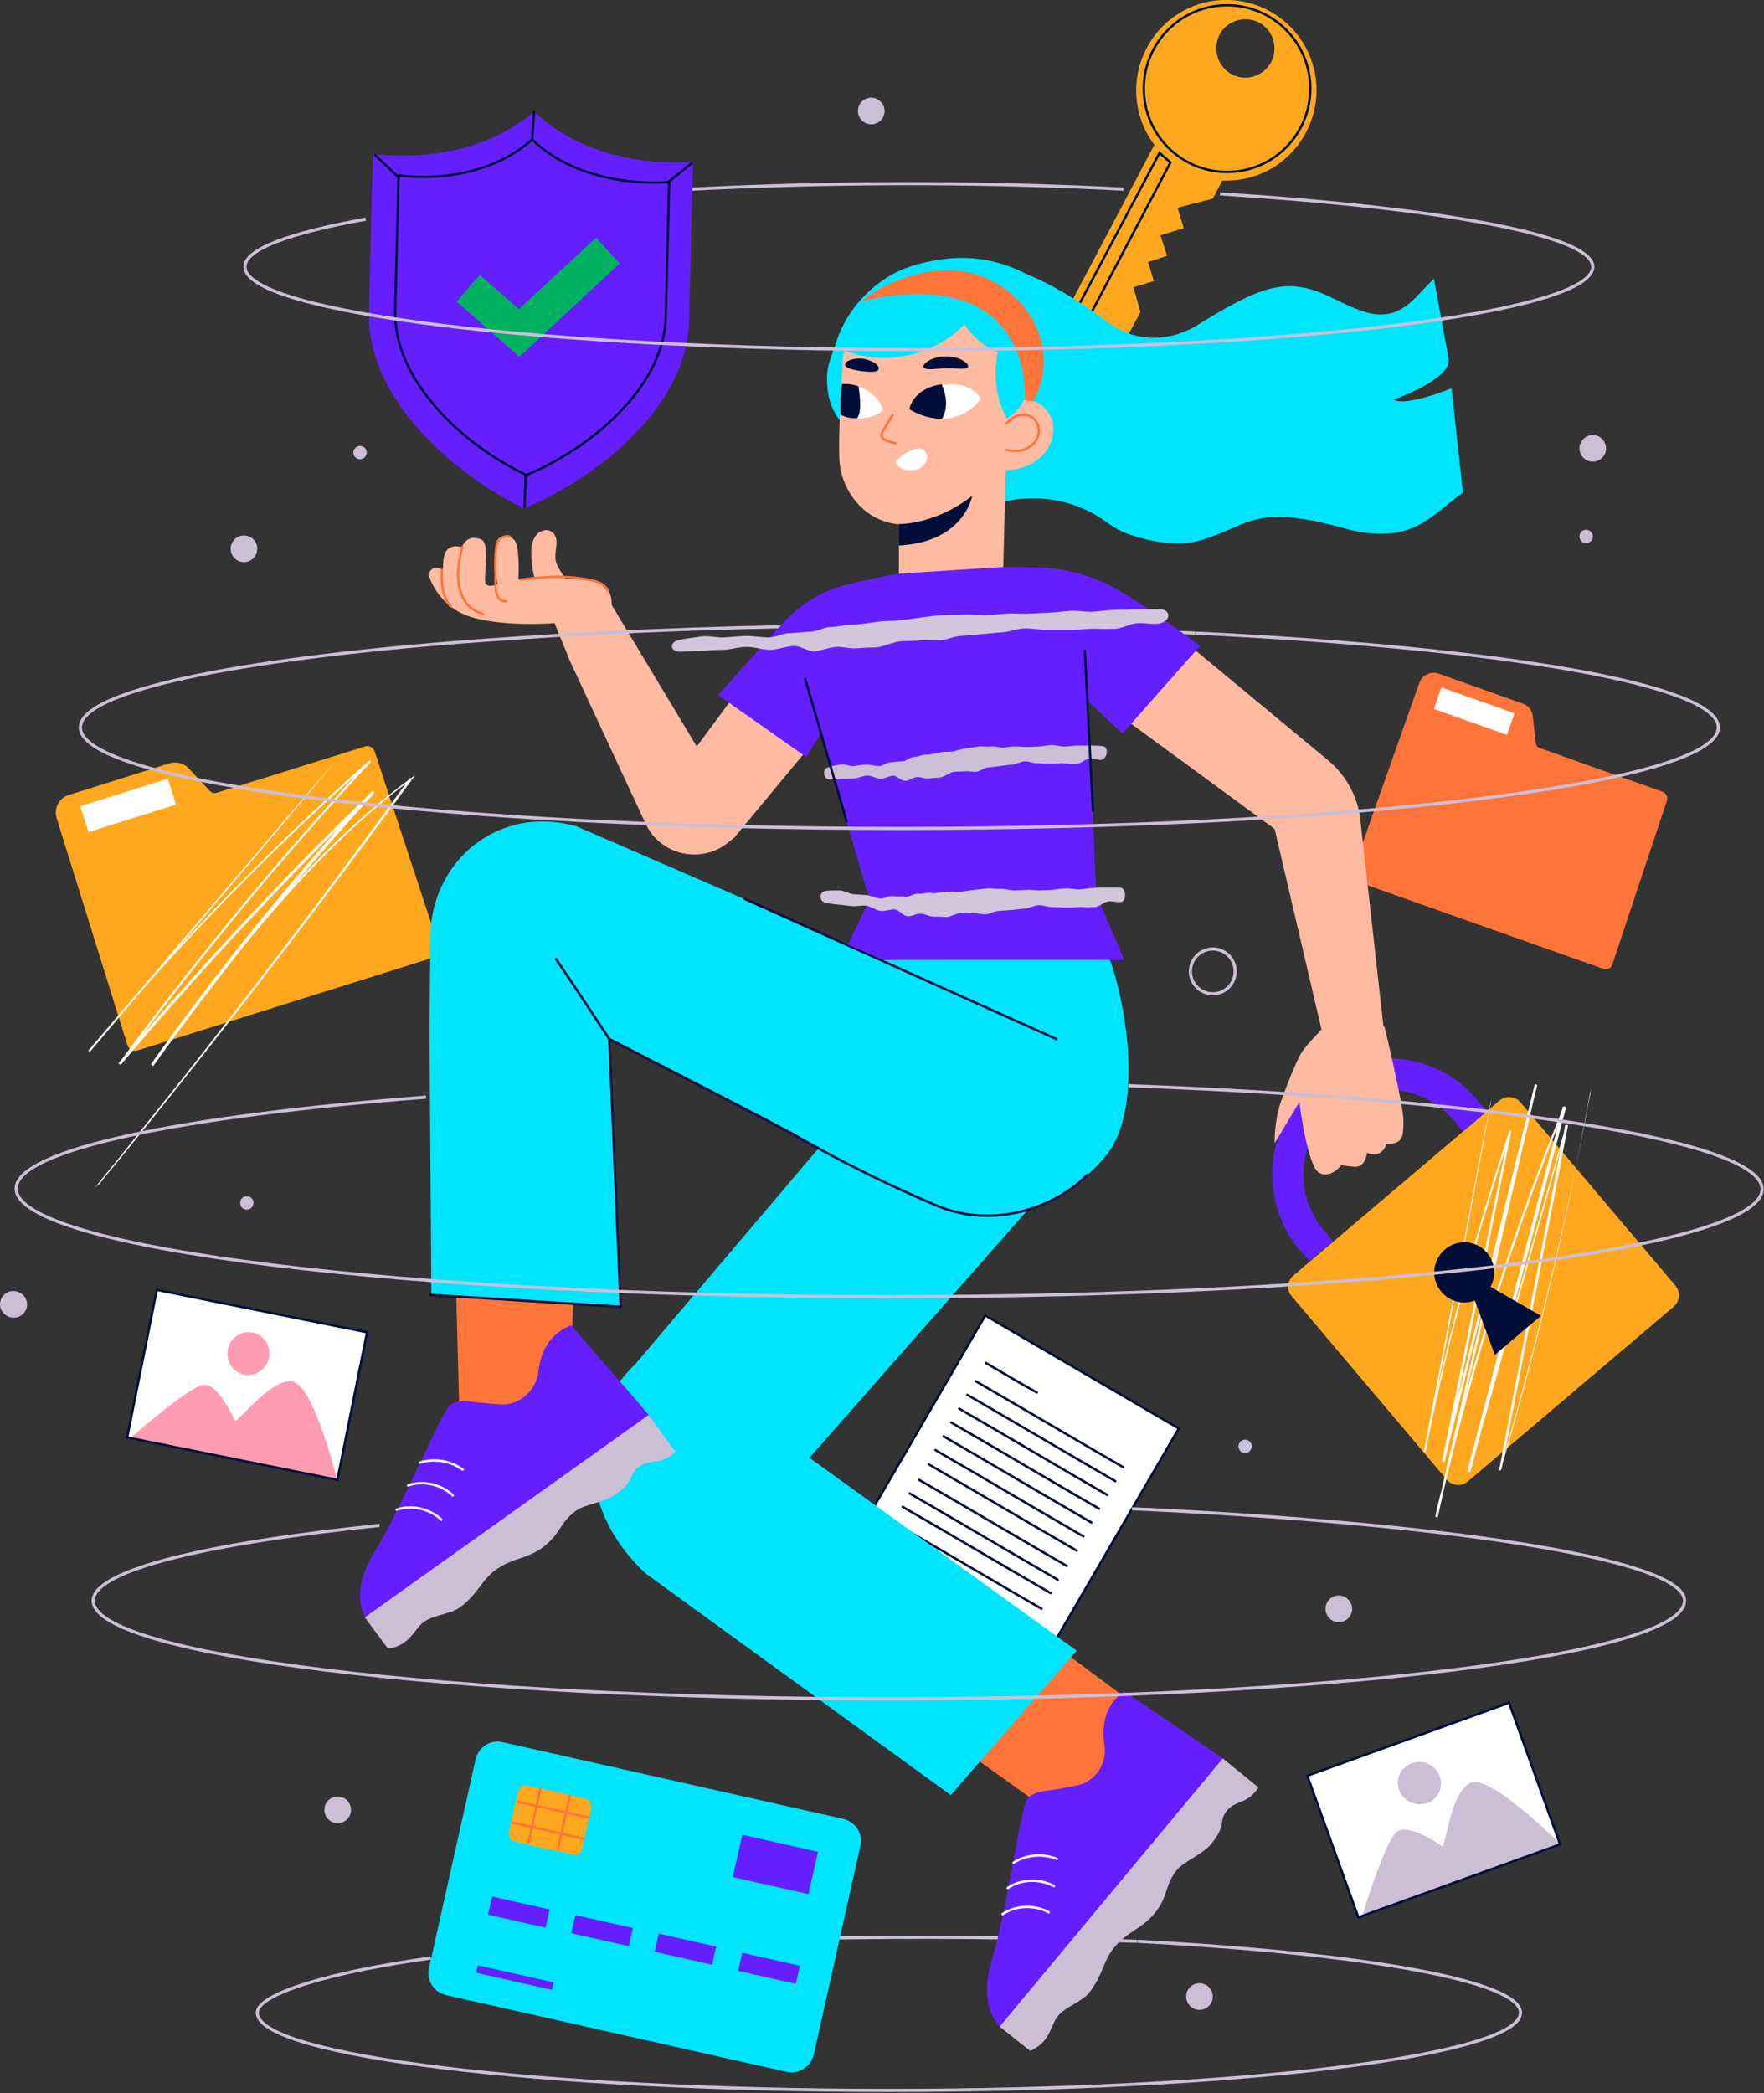 <svg xmlns="http://www.w3.org/2000/svg" width="564" height="669" viewBox="0 0 564 669" fill="none"><rect x="0" y="0" width="564" height="669" fill="#333333" stroke="none"/><g clip-path="url(#clip0_599_1654)"><path d="M405.551 3.35C391.409 -4.111 374.074 1.218 366.623 15.378C359.172 29.537 364.494 46.894 378.636 54.354C392.778 61.815 410.113 56.486 417.564 42.326C425.015 28.319 419.693 10.81 405.551 3.35ZM393.842 23.752C389.28 21.315 387.608 15.682 389.889 11.114C392.322 6.547 397.948 4.872 402.51 7.156C407.072 9.592 408.744 15.225 406.463 19.793C404.03 24.36 398.404 26.188 393.842 23.752Z" fill="#FFA81F"></path><path d="M392.017 55.42L385.631 43.24L370.272 43.849L369.816 44.915L340.62 100.183L342.445 106.273L350.352 110.536L360.54 107.338L364.646 99.726L362.365 91.809L368.904 89.829L367.079 83.739L373.161 81.76L371.033 75.213L378.484 72.929L376.507 66.382L387.76 63.489L392.017 55.42Z" fill="#FFA81F"></path><path d="M346.551 104.446L344.878 97.594L370.729 48.873L374.226 51.918L346.551 104.446Z" stroke="#000E39" stroke-width="0.75" stroke-miterlimit="10"></path><path d="M392.322 54.963C407.019 54.963 418.933 43.034 418.933 28.319C418.933 13.604 407.019 1.675 392.322 1.675C377.625 1.675 365.711 13.604 365.711 28.319C365.711 43.034 377.625 54.963 392.322 54.963Z" stroke="#000E39" stroke-width="0.75" stroke-miterlimit="10"></path><path d="M482.505 544.219L418.142 567.486L434.46 612.74L498.823 589.473L482.505 544.219Z" fill="white"></path><path d="M470.329 569.731C464.095 572.319 462.574 588.001 461.205 590.133C461.205 590.133 450.257 582.216 446.455 585.565C442.654 588.915 435.507 612.362 435.507 612.362C435.963 612.21 498.917 589.372 498.917 589.372C498.917 589.372 476.716 567.143 470.329 569.731Z" fill="#CCBFD5"></path><path d="M460.293 567.599C461.661 571.101 459.837 575.06 456.187 576.278C452.69 577.496 448.736 575.669 447.367 572.167C445.999 568.665 447.824 564.707 451.473 563.489C455.123 562.271 458.924 564.098 460.293 567.599Z" fill="#CCBFD5"></path><path d="M482.49 544.193L417.983 567.512L434.302 612.766L498.808 589.447L482.49 544.193Z" stroke="#000E39" stroke-width="0.75" stroke-miterlimit="10"></path><path d="M135.64 67.448C209.846 59.074 284.661 56.638 359.172 60.444" stroke="#CCBFD5" stroke-miterlimit="10"></path><path d="M117.369 425.776L50.289 412.251L40.804 459.415L107.884 472.94L117.369 425.776Z" fill="white"></path><path d="M41.665 459.652C42.121 459.804 107.812 473.05 107.812 473.05C107.812 473.05 100.361 442.6 93.518 441.534C86.828 440.468 77.552 453.105 75.119 454.171C75.119 454.171 69.797 441.838 64.931 442.6C60.065 443.361 41.665 459.652 41.665 459.652Z" fill="#FF9CB1"></path><path d="M85.981 433.921C86.727 430.211 84.396 426.612 80.774 425.881C77.151 425.151 73.61 427.565 72.863 431.275C72.117 434.984 74.448 438.583 78.071 439.314C81.693 440.045 85.235 437.63 85.981 433.921Z" fill="#FF9CB1"></path><path d="M117.364 425.792L50.135 412.238L40.649 459.402L107.879 472.957L117.364 425.792Z" stroke="#000E39" stroke-width="0.75" stroke-miterlimit="10"></path><path d="M376.892 456.534L315.019 420.42L270.986 496.051L332.86 532.164L376.892 456.534Z" fill="white" stroke="#000E39" stroke-width="0.75" stroke-miterlimit="10"></path><path d="M311.88 441.382C327.694 450.517 343.357 459.804 359.171 468.939" stroke="#000E39" stroke-width="0.75" stroke-miterlimit="10" stroke-linecap="round" stroke-linejoin="round"></path><path d="M309.295 445.797C325.109 454.932 340.772 464.22 356.586 473.355" stroke="#000E39" stroke-width="0.75" stroke-miterlimit="10" stroke-linecap="round" stroke-linejoin="round"></path><path d="M306.71 450.212C322.524 459.348 338.187 468.635 354.001 477.77" stroke="#000E39" stroke-width="0.75" stroke-miterlimit="10" stroke-linecap="round" stroke-linejoin="round"></path><path d="M304.125 454.628C319.94 463.763 335.602 473.05 351.416 482.186" stroke="#000E39" stroke-width="0.75" stroke-miterlimit="10" stroke-linecap="round" stroke-linejoin="round"></path><path d="M301.692 459.043C317.507 468.178 333.169 477.466 348.984 486.601" stroke="#000E39" stroke-width="0.75" stroke-miterlimit="10" stroke-linecap="round" stroke-linejoin="round"></path><path d="M299.107 463.458C314.922 472.594 330.584 481.881 346.399 491.016" stroke="#000E39" stroke-width="0.75" stroke-miterlimit="10" stroke-linecap="round" stroke-linejoin="round"></path><path d="M296.979 468.026C312.793 477.161 328.455 486.449 344.27 495.584" stroke="#000E39" stroke-width="0.75" stroke-miterlimit="10" stroke-linecap="round" stroke-linejoin="round"></path><path d="M293.785 472.898C309.6 482.033 325.262 491.321 341.077 500.456" stroke="#000E39" stroke-width="0.75" stroke-miterlimit="10" stroke-linecap="round" stroke-linejoin="round"></path><path d="M290.896 477.313C306.71 486.449 322.372 495.736 338.187 504.871" stroke="#000E39" stroke-width="0.75" stroke-miterlimit="10" stroke-linecap="round" stroke-linejoin="round"></path><path d="M288.615 481.576C304.43 490.712 320.092 499.999 335.907 509.134" stroke="#000E39" stroke-width="0.75" stroke-miterlimit="10" stroke-linecap="round" stroke-linejoin="round"></path><path d="M285.726 486.601C301.54 495.736 317.203 505.023 333.017 514.159" stroke="#000E39" stroke-width="0.75" stroke-miterlimit="10" stroke-linecap="round" stroke-linejoin="round"></path><path d="M315.226 435.596C320.7 438.793 326.022 441.991 331.496 445.036" stroke="#000E39" stroke-width="0.75" stroke-miterlimit="10" stroke-linecap="round" stroke-linejoin="round"></path><path d="M118.001 99.269C118.153 93.636 119.217 49.178 119.217 49.178C119.217 49.178 149.63 54.05 170.766 35.627C190.991 55.116 221.555 51.766 221.555 51.766C221.555 51.766 220.491 96.376 220.339 101.857C220.187 107.491 219.426 121.346 203.46 138.094C187.645 154.841 167.573 162.454 167.573 162.454C167.573 162.454 148.109 153.776 133.055 136.267C118.001 118.757 117.849 104.902 118.001 99.269Z" fill="#651FFF"></path><path d="M126.365 98.508C126.517 93.788 127.429 56.029 127.429 56.029C127.429 56.029 152.367 60.292 170.159 44.61C187.19 61.053 213.953 58.161 213.953 58.161C213.953 58.161 213.04 95.919 212.888 100.639C212.736 105.359 212.128 117.083 198.594 131.242C185.213 145.402 168.334 151.796 168.334 151.796C168.334 151.796 151.759 144.64 139.138 129.872C126.365 115.103 126.212 103.38 126.365 98.508Z" stroke="#000E39" stroke-width="0.75" stroke-miterlimit="10" stroke-linecap="round" stroke-linejoin="round"></path><path d="M221.099 52.223L213.496 58.313" stroke="#000E39" stroke-width="0.75" stroke-miterlimit="10" stroke-linecap="round" stroke-linejoin="round"></path><path d="M170.158 44.762C170.31 41.717 170.614 38.672 170.766 35.779" stroke="#000E39" stroke-width="0.75" stroke-miterlimit="10" stroke-linecap="round" stroke-linejoin="round"></path><path d="M127.581 56.79L119.978 49.635" stroke="#000E39" stroke-width="0.75" stroke-miterlimit="10" stroke-linecap="round" stroke-linejoin="round"></path><path d="M168.03 151.796L167.726 161.997" stroke="#000E39" stroke-width="0.75" stroke-miterlimit="10" stroke-linecap="round" stroke-linejoin="round"></path><path d="M166.053 114.038L145.98 96.376L153.432 87.85L165.901 98.812L190.535 75.974L198.138 84.196L166.053 114.038Z" fill="#00B15F"></path><path d="M512.755 309.683L433.682 281.668C432.618 281.211 432.01 279.993 432.314 278.928L453.754 218.331C454.667 215.743 457.404 214.372 459.989 215.286L486.904 224.878C488.729 225.487 489.945 227.162 490.097 228.989L491.01 237.515C491.162 238.276 491.618 238.885 492.226 239.037L531.611 253.045C532.675 253.501 533.283 254.567 532.979 255.785L515.492 308.312C515.036 309.531 513.819 309.987 512.755 309.683Z" fill="#FF7439"></path><path d="M484.233 227.972L460.864 219.7L458.431 226.59L481.8 234.862L484.233 227.972Z" fill="white"></path><path d="M152.671 624.999C222.316 619.061 293.785 617.843 363.582 620.431" stroke="#CCBFD5" stroke-miterlimit="10"></path><path d="M251.511 662.149L142.635 637.636C138.681 636.722 136.248 632.916 137.16 628.957L152.062 562.271C152.975 558.312 156.776 555.876 160.73 556.79L269.607 581.302C273.56 582.216 275.993 586.022 275.081 589.981L260.179 656.668C259.267 660.474 255.313 663.062 251.511 662.149Z" fill="#00E5FF"></path><path d="M183.083 592.721L164.684 588.61C163.315 588.306 162.403 586.936 162.707 585.565L165.596 572.624C165.9 571.254 167.269 570.34 168.637 570.644L187.037 574.755C188.406 575.06 189.318 576.43 189.014 577.8L186.125 590.742C185.821 592.264 184.452 593.026 183.083 592.721Z" fill="#FFA81F"></path><path d="M165.444 575.821C173.047 577.496 180.499 579.171 188.102 580.845" stroke="#FF7439" stroke-width="0.75" stroke-miterlimit="10" stroke-linecap="round" stroke-linejoin="round"></path><path d="M163.924 582.52C171.527 584.195 178.978 585.87 186.581 587.697" stroke="#FF7439" stroke-width="0.75" stroke-miterlimit="10" stroke-linecap="round" stroke-linejoin="round"></path><path d="M172.743 571.71C171.526 577.496 170.158 583.282 168.941 588.915" stroke="#FF7439" stroke-width="0.75" stroke-miterlimit="10" stroke-linecap="round" stroke-linejoin="round"></path><path d="M182.171 573.842C180.954 579.627 179.586 585.413 178.369 591.046" stroke="#FF7439" stroke-width="0.75" stroke-miterlimit="10" stroke-linecap="round" stroke-linejoin="round"></path><path d="M261.529 591.826L237.345 586.384L234.31 599.902L258.494 605.344L261.529 591.826Z" fill="#651FFF"></path><path d="M175.741 610.266L157.344 606.126L156.043 611.92L174.441 616.06L175.741 610.266Z" fill="#651FFF"></path><path d="M202.367 616.196L183.97 612.055L182.669 617.849L201.067 621.989L202.367 616.196Z" fill="#651FFF"></path><path d="M228.992 622.125L210.595 617.985L209.294 623.778L227.692 627.919L228.992 622.125Z" fill="#651FFF"></path><path d="M255.735 628.236L237.338 624.096L236.037 629.89L254.435 634.03L255.735 628.236Z" fill="#651FFF"></path><path d="M176.963 633.555L152.779 628.112L152.246 630.489L176.43 635.931L176.963 633.555Z" fill="#651FFF"></path><path d="M413.002 414.281L462.574 472.898C464.247 474.877 467.288 475.182 469.265 473.507L535.108 417.63C537.085 415.955 537.389 412.91 535.716 410.931L486.144 352.314C484.471 350.334 481.43 350.03 479.453 351.705L413.61 407.582C411.481 409.256 411.177 412.301 413.002 414.281Z" fill="#FFA81F"></path><path d="M464.703 357.947L467.745 361.601L475.348 355.206L472.002 351.248C459.077 335.87 435.507 333.739 419.845 346.985C404.182 360.231 402.358 383.83 415.587 399.512L418.628 403.014L426.232 396.619L423.19 393.117C413.458 381.546 414.827 364.342 426.384 354.75C437.788 345.005 454.971 346.528 464.703 357.947Z" fill="#651FFF"></path><path d="M508.649 347.746C508.649 347.746 506.673 359.165 502.415 380.328C498.005 401.339 491.01 432.094 479.757 470.005L479.301 469.853C485.232 438.641 492.531 401.339 500.438 359.622L501.046 359.774C491.618 393.27 481.126 430.572 469.873 470.462L469.113 470.31C478.693 433.921 488.881 394.64 499.678 353.684L500.438 353.988C484.928 392.204 471.546 433.465 461.51 476.704C460.902 479.445 460.293 482.185 459.685 484.926L458.925 484.774C469.873 437.119 480.67 390.986 490.706 346.833L491.466 346.985C481.126 389.159 471.09 429.506 461.814 467.265L461.054 467.112C468.809 429.201 475.956 393.879 482.495 361.601L483.103 361.753C470.33 400.121 461.662 434.683 455.732 464.067L455.275 463.915C462.118 428.288 467.44 400.121 471.09 380.785C472.915 371.193 474.283 363.733 475.348 358.708C475.804 356.272 476.26 354.293 476.412 353.075C476.716 351.857 476.868 351.096 476.868 351.096C476.868 351.096 476.716 351.705 476.564 353.075C476.26 354.293 475.956 356.272 475.5 358.708C474.587 363.733 473.219 371.041 471.394 380.785C467.745 400.121 462.574 428.288 455.884 463.915L455.427 463.763C461.358 434.226 469.873 399.664 482.647 361.297L483.255 361.449C476.716 393.726 469.569 429.049 461.966 466.96L461.206 466.808C470.482 429.049 480.366 388.854 490.706 346.528L491.466 346.68C481.278 390.681 470.634 436.966 459.685 484.622L458.925 484.469C459.533 481.729 460.141 478.988 460.902 476.248C471.09 433.008 484.319 391.747 499.982 353.532L500.742 353.836C489.946 394.64 479.757 433.921 470.178 470.31L469.417 470.157C480.67 430.419 491.162 392.965 500.742 359.47L501.35 359.622C493.291 401.339 486.144 438.489 480.062 469.701L479.605 469.548C490.858 431.485 497.853 400.882 502.415 379.871C504.696 369.366 506.216 361.297 507.281 355.815C507.737 353.075 508.193 350.943 508.497 349.573C508.497 348.507 508.649 347.746 508.649 347.746Z" fill="white"></path><path d="M475.5 400.426C472.003 396.315 465.92 395.858 461.967 399.36C457.861 402.862 457.405 408.952 460.902 412.91C463.639 416.108 467.897 417.021 471.547 415.651L477.933 433.008L492.683 420.523L476.565 411.236C478.389 408.038 478.085 403.623 475.5 400.426Z" fill="#000E39"></path><path d="M138.529 306.029L43.946 335.718C42.577 336.175 41.209 335.414 40.753 334.043L18.095 261.419C17.183 258.373 18.856 255.024 21.897 254.11L54.286 243.909C56.415 243.3 58.696 243.909 60.217 245.432L67.059 252.74C67.668 253.349 68.428 253.654 69.34 253.349L116.632 238.581C118 238.124 119.369 238.885 119.825 240.255L140.354 302.679C140.658 304.202 139.897 305.724 138.529 306.029Z" fill="#FFA81F"></path><path d="M53.683 248.87L25.673 257.641L28.26 265.924L56.27 257.153L53.683 248.87Z" fill="white"></path><path d="M30.108 379.871C30.108 379.871 30.716 379.11 31.933 377.588C33.149 376.065 34.974 373.781 37.407 370.889C42.121 364.951 49.116 356.272 58.087 345.005C75.879 322.472 101.273 289.738 131.077 248.629L131.534 249.086C116.936 259.896 102.794 273.599 89.108 289.129C75.423 304.658 62.497 322.168 48.964 340.438L48.355 339.981C68.58 311.51 92.302 281.82 119.065 252.74L119.673 253.349C109.028 263.702 97.928 274.817 86.979 286.388C69.948 304.202 53.83 322.32 38.623 340.286L38.015 339.829C64.474 303.897 91.693 271.467 118.152 242.996L118.608 243.453C81.657 275.883 51.853 308.008 28.739 336.023L28.283 335.718C52.765 307.094 72.229 284.104 85.763 268.27C92.454 260.353 97.776 254.263 101.273 250.152C103.098 248.173 104.314 246.498 105.379 245.432C106.291 244.366 106.747 243.909 106.747 243.909C106.747 243.909 106.291 244.518 105.379 245.584C104.467 246.65 103.098 248.173 101.425 250.304C97.928 254.415 92.758 260.657 86.067 268.574C72.686 284.409 53.069 307.399 28.739 336.175L28.283 335.87C51.397 307.856 81.201 275.578 118.152 242.996L118.608 243.453C92.15 271.924 64.93 304.354 38.471 340.286L37.863 339.829C53.069 321.863 69.188 303.745 86.219 285.931C97.168 274.36 108.268 263.246 119.065 252.892L119.673 253.501C93.062 282.582 69.34 312.271 48.964 340.742L48.355 340.286C61.889 322.015 74.966 304.658 88.5 288.976C102.034 273.447 116.327 259.744 131.077 248.934L132.75 247.716L131.534 249.391C101.577 290.347 76.183 323.081 58.239 345.614C49.268 356.881 42.273 365.56 37.407 371.498C34.974 374.39 33.149 376.674 31.933 378.197C30.716 379.11 30.108 379.871 30.108 379.871Z" fill="white"></path><path d="M363.733 620.431C435.811 624.238 486.144 633.068 486.144 643.269C486.144 656.972 395.667 668.086 284.205 668.086C172.743 668.086 82.266 656.972 82.266 643.269C82.266 637.027 106.9 630.023 137.768 625.76" stroke="#CCBFD5" stroke-miterlimit="10"></path><path d="M383.502 642.356C385.853 642.356 387.76 640.447 387.76 638.093C387.76 635.738 385.853 633.829 383.502 633.829C381.15 633.829 379.244 635.738 379.244 638.093C379.244 640.447 381.15 642.356 383.502 642.356Z" fill="#CCBFD5"></path><path d="M8.668 416.869C8.668 419.305 6.691 421.132 4.41 421.132C2.129 421.132 0 419.305 0 416.869C0 414.433 1.977 412.606 4.258 412.606C6.539 412.606 8.668 414.433 8.668 416.869Z" fill="#CCBFD5"></path><path d="M394.906 310.444C394.906 314.403 391.713 317.6 387.759 317.6C383.806 317.6 380.612 314.403 380.612 310.444C380.612 306.485 383.806 303.288 387.759 303.288C391.713 303.288 394.906 306.485 394.906 310.444Z" stroke="#CCBFD5" stroke-miterlimit="10"></path><path d="M432.314 514.159C432.314 516.595 430.337 518.422 428.057 518.422C425.624 518.422 423.799 516.442 423.799 514.159C423.799 511.723 425.776 509.896 428.057 509.896C430.337 509.896 432.314 511.875 432.314 514.159Z" fill="#CCBFD5"></path><path d="M112.223 578.409C112.223 580.846 110.246 582.673 107.965 582.673C105.532 582.673 103.707 580.693 103.707 578.409C103.707 575.973 105.684 574.146 107.965 574.146C110.246 574.146 112.223 575.973 112.223 578.409Z" fill="#CCBFD5"></path><path d="M82.266 175.396C82.266 177.832 80.289 179.659 78.008 179.659C75.575 179.659 73.75 177.679 73.75 175.396C73.75 172.959 75.727 171.132 78.008 171.132C80.289 171.132 82.266 172.959 82.266 175.396Z" fill="#CCBFD5"></path><path d="M282.837 35.475C282.837 37.911 280.86 39.738 278.579 39.738C276.146 39.738 274.321 37.759 274.321 35.475C274.321 33.039 276.298 31.212 278.579 31.212C280.86 31.212 282.837 33.191 282.837 35.475Z" fill="#CCBFD5"></path><path d="M513.516 143.27C513.516 145.706 511.539 147.533 509.258 147.533C506.825 147.533 505 145.554 505 143.27C505 140.986 506.977 139.007 509.258 139.007C511.539 139.007 513.516 140.986 513.516 143.27Z" fill="#CCBFD5"></path><path d="M509.258 171.437C509.258 172.655 508.345 173.569 507.129 173.569C505.912 173.569 505 172.655 505 171.437C505 170.219 505.912 169.305 507.129 169.305C508.193 169.305 509.258 170.219 509.258 171.437Z" fill="#CCBFD5"></path><path d="M81.05 384.439C81.05 385.657 80.137 386.571 78.921 386.571C77.704 386.571 76.792 385.657 76.792 384.439C76.792 383.221 77.704 382.307 78.921 382.307C80.137 382.307 81.05 383.221 81.05 384.439Z" fill="#CCBFD5"></path><path d="M115.111 146.772C116.287 146.772 117.24 145.818 117.24 144.64C117.24 143.463 116.287 142.509 115.111 142.509C113.936 142.509 112.982 143.463 112.982 144.64C112.982 145.818 113.936 146.772 115.111 146.772Z" fill="#CCBFD5"></path><path d="M398.1 464.372C399.275 464.372 400.228 463.418 400.228 462.24C400.228 461.063 399.275 460.109 398.1 460.109C396.924 460.109 395.971 461.063 395.971 462.24C395.971 463.418 396.924 464.372 398.1 464.372Z" fill="#CCBFD5"></path><path d="M464.096 124.086C464.096 124.086 449.802 130.024 445.544 127.74C445.544 127.74 464.248 121.193 463.183 114.647C462.727 112.058 458.469 89.068 458.469 89.068C454.364 92.874 451.018 98.051 445.544 99.878C437.485 102.466 429.577 96.376 421.67 93.331C409.809 88.916 401.598 92.265 381.678 104.598C372.858 109.318 362.67 109.318 354.154 102.923C347.007 97.594 339.708 92.874 331.649 89.068L327.848 87.393C315.987 81.455 305.342 81.455 294.394 84.196C292.569 84.653 290.744 85.262 289.072 85.871C278.731 90.134 270.368 99.269 267.175 109.927C266.11 113.276 264.437 116.626 264.437 120.28C263.981 137.941 277.059 138.094 280.708 147.533C280.708 147.533 289.832 168.544 319.028 160.779C336.211 156.212 348.68 163.063 353.546 166.717C355.827 168.392 358.412 169.914 361.149 170.828C366.928 172.807 376.508 175.091 384.415 172.503C396.884 168.544 399.925 163.977 413.915 165.499C427.905 167.174 432.619 171.132 443.567 170.523C454.212 169.914 459.23 163.672 467.745 157.43L464.096 124.086Z" fill="#00E5FF"></path><path d="M287.399 167.478V196.254H320.397L321.613 148.142L287.399 167.478Z" fill="#FFBAA2"></path><path d="M269.608 113.429C269.456 114.038 267.631 142.052 268.543 148.751C269.304 155.45 275.082 166.717 288.007 167.631C303.67 168.696 322.526 149.513 322.526 149.513V105.664C322.526 105.664 314.162 89.982 295.458 90.134C276.755 90.134 269.608 113.429 269.608 113.429Z" fill="#FFBAA2"></path><path d="M268.999 122.868C268.999 122.716 270.672 122.564 272.041 122.868C281.012 124.695 282.381 131.09 282.381 131.09C282.381 131.09 279.036 134.592 271.737 133.526C270.368 133.374 269.912 133.069 268.695 132.46L268.999 122.868Z" fill="white"></path><path d="M295.306 117.387C295.002 116.93 295.61 116.017 296.979 115.256C298.195 114.494 300.324 113.885 302.453 113.885C304.734 113.885 306.711 114.494 307.927 115.256C309.296 116.017 309.752 116.93 309.448 117.387C309.144 117.844 308.232 117.844 307.015 117.844C305.799 117.844 304.126 117.692 302.301 117.692C298.804 117.844 295.914 118.453 295.306 117.387Z" fill="#000E39"></path><path d="M285.422 132.612C284.358 134.439 283.293 136.114 282.229 137.941C281.925 138.398 281.621 139.007 281.925 139.616C282.077 140.073 282.533 140.377 282.989 140.53C284.054 140.986 285.118 141.443 286.183 141.595" stroke="#FF7439" stroke-width="0.75" stroke-miterlimit="10" stroke-linecap="round" stroke-linejoin="round"></path><path d="M318.572 133.83C318.724 130.329 324.046 128.197 327.543 127.893C331.041 127.588 334.386 129.872 335.907 133.069C337.428 136.266 336.971 140.073 335.147 143.118C333.322 146.163 330.433 148.294 327.087 149.36C323.742 150.426 320.245 150.578 316.747 150.122L318.572 133.83Z" fill="#FFBAA2"></path><path d="M310.817 158.495C310.817 158.495 308.384 173.264 287.399 174.33V167.478C291.505 167.478 301.237 165.956 310.817 158.495Z" fill="#000E39"></path><path d="M270.216 116.626C270.063 116.169 270.672 115.408 271.736 115.103C272.801 114.647 274.321 114.494 275.994 114.647C277.667 114.951 279.035 115.56 279.948 116.169C280.86 116.93 281.164 117.539 280.86 118.148C280.404 119.062 277.971 118.91 275.386 118.605C272.649 118.148 270.368 117.692 270.216 116.626Z" fill="#000E39"></path><path d="M271.737 133.526C270.368 133.374 269.912 133.069 268.695 132.46V128.806C268.695 128.197 268.695 127.436 268.847 126.827L269.152 122.868C269.152 122.716 270.824 122.564 272.193 122.868C273.105 123.02 273.713 123.173 274.474 123.477C274.474 123.629 275.994 131.394 274.018 133.678C273.257 133.678 272.345 133.678 271.737 133.526Z" fill="#000E39"></path><path d="M292.265 89.22C308.535 87.393 319.332 95.767 319.332 95.767L326.935 105.511C327.999 106.12 326.631 114.342 327.543 115.103C328.151 115.408 328.76 115.865 329.064 116.474C329.52 117.235 328.912 118.301 329.064 119.062C329.216 124.543 327.239 130.938 321.917 133.678C318.419 127.588 317.507 119.671 319.028 112.667C314.77 110.84 310.968 107.643 308.383 103.684C298.499 113.885 282.381 117.235 269.303 111.754C269.151 111.906 275.994 91.047 292.265 89.22Z" fill="#00E5FF"></path><path d="M321.765 135.353C322.678 134.287 323.742 133.374 325.111 132.917C326.479 132.46 327.848 132.46 329.216 132.917C331.345 133.83 332.41 136.266 332.106 138.398C331.801 140.682 330.129 142.509 328.152 143.422C326.175 144.336 323.742 144.336 321.613 143.727" stroke="#FF7439" stroke-width="0.75" stroke-miterlimit="10" stroke-linecap="round" stroke-linejoin="round"></path><path d="M313.554 127.284C313.554 127.284 310.36 121.498 301.237 123.02C292.265 124.543 291.353 130.785 291.353 130.785C291.353 130.785 297.587 135.048 304.126 133.526C311.425 131.851 313.554 127.284 313.554 127.284Z" fill="white"></path><path d="M300.628 122.868C300.78 122.868 300.932 122.868 301.084 122.868C301.084 123.02 304.126 128.654 301.236 133.83C295.61 133.983 290.744 130.785 290.744 130.785C290.744 130.785 291.657 124.391 300.628 122.868Z" fill="#000E39"></path><path d="M286.335 147.381C288.008 145.858 289.832 144.488 291.961 143.727C293.026 143.27 294.242 143.118 295.155 143.727C295.763 144.184 296.219 144.793 296.371 145.554C296.675 147.381 295.307 149.36 293.482 149.969C291.657 150.578 289.528 150.426 287.856 149.513C287.399 149.208 286.335 148.142 286.335 147.381Z" fill="white"></path><path d="M327.696 127.893C327.696 127.893 331.345 83.739 275.538 96.224L278.579 93.94C286.182 89.068 305.342 80.39 321.613 92.57C332.866 100.944 337.275 115.408 330.585 127.74C330.433 127.893 330.433 128.045 330.281 128.197L327.696 127.893Z" fill="#FF7439"></path><path d="M239.195 216.352L222.772 238.581L195.401 193.057L181.563 209.805L206.35 263.093C211.064 273.447 224.445 276.339 233.113 269.031L234.785 267.661L262.461 234.317L239.195 216.352Z" fill="#FFBAA2"></path><path d="M137.009 183.617C137.009 183.617 139.594 193.514 150.086 197.015C160.731 200.517 177.305 199.147 177.305 199.147L181.715 209.957L195.553 193.209C195.553 193.209 196.465 184.987 185.973 184.987L165.749 185.14C165.749 185.14 166.357 174.33 164.38 172.503C160.731 169.153 159.058 172.959 158.602 176.614C158.145 180.268 159.058 186.662 159.058 186.662C159.058 186.662 155.408 188.337 155.104 185.901C154.8 183.465 156.473 173.569 154.04 172.503C149.174 170.219 147.653 174.939 147.653 174.939C147.653 174.939 142.027 172.655 141.723 179.659L141.571 182.247C141.267 182.095 138.377 179.811 137.009 183.617Z" fill="#FFBAA2"></path><path d="M177.61 178.745C177.458 177.223 177.762 175.7 177.914 174.178C178.066 172.655 177.762 170.98 176.545 170.067C175.025 168.849 172.592 169.458 171.375 171.132C170.159 172.655 169.854 174.787 169.854 176.614C169.854 179.659 170.311 182.856 171.223 185.749L181.867 188.642C181.867 184.987 178.066 182.247 177.61 178.745Z" fill="#FFBAA2"></path><path d="M166.356 185.292C172.439 184.378 179.586 183.922 185.668 184.835C188.558 185.292 192.815 185.749 194.336 188.642" stroke="#FF7439" stroke-width="0.75" stroke-miterlimit="10" stroke-linecap="round" stroke-linejoin="round"></path><path d="M161.795 192.143C157.993 192.143 158.449 187.576 158.449 183.465C158.297 180.724 158.297 177.984 158.602 175.396C158.754 174.33 158.906 173.416 159.514 172.503C160.122 171.741 162.251 170.98 163.011 171.589" stroke="#FF7439" stroke-width="0.75" stroke-miterlimit="10" stroke-linecap="round" stroke-linejoin="round"></path><path d="M147.805 174.787C147.045 177.832 146.437 180.877 146.437 183.922C146.437 186.967 147.197 190.164 149.022 192.6C150.39 194.427 152.367 195.645 154.496 196.254" stroke="#FF7439" stroke-width="0.75" stroke-miterlimit="10" stroke-linecap="round" stroke-linejoin="round"></path><path d="M141.267 182.095C141.267 182.095 140.507 190.316 144.156 193.818" stroke="#FF7439" stroke-width="0.75" stroke-miterlimit="10" stroke-linecap="round" stroke-linejoin="round"></path><path d="M312.945 507.764L282.076 540.651L338.643 581.15L376.963 555.267L312.945 507.764Z" fill="#FF7439"></path><path d="M353.089 557.551C352.481 552.983 352.329 545.523 359.476 540.498L390.953 561.966L320.396 648.294C320.396 648.294 312.184 642.508 317.202 626.065C322.22 609.621 326.326 577.191 328.607 574.755C330.888 572.319 334.385 572.472 338.491 571.71C339.86 571.406 343.205 570.949 345.334 570.34C350.808 568.665 354.001 563.184 353.089 557.551Z" fill="#651FFF"></path><path d="M324.045 595.31C328.151 592.721 333.321 592.264 337.883 594.092" stroke="white" stroke-width="0.75" stroke-miterlimit="10" stroke-linecap="round" stroke-linejoin="round"></path><path d="M322.221 603.379C326.478 600.486 332.409 600.334 336.971 602.77" stroke="white" stroke-width="0.75" stroke-miterlimit="10" stroke-linecap="round" stroke-linejoin="round"></path><path d="M320.548 611.753C324.806 608.86 330.736 608.708 335.298 611.144" stroke="white" stroke-width="0.75" stroke-miterlimit="10" stroke-linecap="round" stroke-linejoin="round"></path><path d="M329.368 655.449C335.602 652.709 335.754 647.989 337.883 644.792C340.164 641.442 345.791 639.92 348.224 636.875C352.481 631.546 352.785 626.674 355.979 622.715C360.693 616.777 365.559 616.625 370.121 610.23C373.466 605.51 372.554 602.313 376.203 597.746C378.788 594.548 384.414 592.873 387.456 589.067C392.17 583.129 389.585 582.368 392.018 579.018C394.907 575.06 398.556 577.039 402.358 571.254L390.953 561.966L319.636 647.685L329.368 655.449Z" fill="#CCBFD5"></path><path d="M361.605 231.272L407.528 264.92L423.191 331.912L442.503 329.628L435.052 262.941C434.443 255.328 430.794 248.325 425.016 243.3L381.982 207.673L361.605 231.272Z" fill="#FFBAA2"></path><path d="M442.655 328.105L426.384 325.06C426.384 325.06 419.389 332.064 416.804 335.414C414.219 338.763 409.505 352.161 409.505 352.161C409.505 352.161 407.528 357.338 407.528 365.407L415.436 352.161C415.436 352.161 418.021 373.02 421.822 374.847C425.472 376.826 428.817 372.411 428.817 372.411C428.817 372.411 428.817 372.411 432.771 372.868C436.724 373.325 437.028 368.452 437.028 368.452C442.199 370.432 443.263 365.56 443.263 365.56C449.041 365.712 448.585 362.667 448.737 358.099C448.737 353.532 442.807 328.562 442.655 328.105Z" fill="#FFBAA2"></path><path d="M274.473 346.376L262.916 365.56L203.308 435.748C183.084 455.237 185.821 484.165 206.653 503.044L303.973 573.69L344.27 527.557L258.811 465.894L339.556 374.238L274.473 346.376Z" fill="#00E5FF"></path><path d="M184.452 382.307L145.22 388.398L147.044 458.738L182.019 451.278L184.452 382.307Z" fill="#FF7439"></path><path d="M172.135 438.489C172.591 433.921 174.568 426.613 182.628 423.568L207.566 452.344L117.393 517.813C117.393 517.813 110.854 510.2 119.978 495.584C128.95 480.967 141.267 450.669 144.156 448.842C147.045 447.015 150.39 448.081 154.496 448.385C155.865 448.538 159.21 448.842 161.491 448.842C166.965 448.385 171.375 443.97 172.135 438.489Z" fill="#651FFF"></path><path d="M134.271 467.417C138.833 466.047 144.003 466.808 147.957 469.701" stroke="white" stroke-width="0.75" stroke-miterlimit="10" stroke-linecap="round" stroke-linejoin="round"></path><path d="M130.47 474.725C135.336 473.05 141.114 474.421 144.764 477.922" stroke="white" stroke-width="0.75" stroke-miterlimit="10" stroke-linecap="round" stroke-linejoin="round"></path><path d="M126.82 482.49C131.686 480.815 137.465 482.185 141.114 485.687" stroke="white" stroke-width="0.75" stroke-miterlimit="10" stroke-linecap="round" stroke-linejoin="round"></path><path d="M124.084 526.948C130.775 525.882 132.143 521.315 135.032 518.726C138.074 516.138 143.852 515.986 147.045 513.702C152.52 509.743 154.04 505.023 158.146 501.978C164.228 497.411 168.942 498.629 174.873 493.452C179.283 489.646 179.283 486.449 183.997 482.947C187.342 480.511 193.12 480.358 197.074 477.466C203.156 473.05 200.875 471.528 204.069 468.939C207.87 465.894 210.912 468.635 215.93 464.067L207.414 452.192L116.633 516.899L124.084 526.948Z" fill="#CCBFD5"></path><path d="M354.762 306.485L282.532 306.638L184.148 264.007C173.96 261.266 165.596 262.637 158.753 265.682C145.828 271.619 137.769 284.713 137.617 299.025L137.312 329.323L137.921 413.672L198.746 417.478L195.096 331.912L289.983 381.242C296.826 385.2 312.793 389.616 321.764 388.398C335.602 386.418 347.159 377.283 353.85 369.061C365.863 353.684 359.78 319.731 354.762 306.485Z" fill="#00E5FF"></path><path d="M194.793 332.064C189.166 323.538 183.54 315.012 177.762 306.485" stroke="#000E39" stroke-width="0.75" stroke-miterlimit="10" stroke-linecap="round" stroke-linejoin="round"></path><path d="M347.616 375.456C338.492 385.048 318.42 393.422 299.26 385.2C284.205 378.806 269.912 371.802 254.705 363.124C248.471 359.47 194.793 332.064 194.793 332.064L198.442 417.63L137.617 413.824" stroke="#000E39" stroke-width="0.75" stroke-miterlimit="10" stroke-linecap="round" stroke-linejoin="round"></path><path d="M238.131 287.302L337.732 332.064" stroke="#000E39" stroke-width="0.75" stroke-miterlimit="10" stroke-linecap="round" stroke-linejoin="round"></path><path d="M148.565 205.085C224.293 199.299 305.798 198.386 382.133 202.344" stroke="#CCBFD5" stroke-miterlimit="10"></path><path d="M348.071 224.269L358.867 234.47L383.654 206.455C372.705 198.081 364.038 192.448 357.651 188.642C349.744 184.074 340.772 181.486 331.648 181.333L321.004 181.181L287.55 183.313C287.55 183.313 276.754 185.14 269.759 187.119C262.308 189.098 255.617 193.361 250.447 198.995L229.614 222.137L257.746 241.93L262.46 234.317L277.97 287.454L271.127 301.918L282.532 306.79H359.476L350.504 285.931C350.352 285.779 349.135 252.588 348.071 224.269Z" fill="#651FFF"></path><path d="M352.481 238.428C351.112 238.276 349.744 238.276 348.527 238.276C347.159 238.276 345.79 238.276 344.574 238.276C343.205 238.276 341.685 238.581 340.316 238.581C338.947 238.581 337.731 238.124 336.362 238.124C334.994 238.124 333.625 238.428 332.409 238.581L328.607 238.733C327.391 238.733 326.022 238.581 324.654 238.581C323.437 238.581 322.373 238.733 321.156 238.885C319.94 239.037 318.115 238.428 316.746 238.581C315.53 238.733 314.161 238.428 312.793 238.581C311.424 238.733 310.208 239.037 308.839 239.19C307.47 239.342 306.254 239.799 304.885 240.103C303.517 240.408 302.3 240.103 300.932 240.408L296.978 241.169H296.674C296.522 241.169 296.37 241.169 296.066 241.169C294.697 241.169 293.481 241.93 292.264 241.93C290.896 241.93 289.831 243.3 288.615 243.3C287.246 243.3 286.03 243.605 284.813 243.605C283.445 243.605 282.38 244.823 281.012 244.823C279.643 244.823 278.427 244.366 277.058 244.366C275.689 244.366 274.321 244.671 272.952 244.823C271.584 244.975 270.063 244.062 268.695 244.366C267.326 244.518 266.109 244.823 264.741 245.28C262.764 245.736 263.22 249.086 265.197 249.086C266.566 249.086 267.934 249.086 269.151 248.934C270.519 248.934 271.888 248.782 273.104 248.782C274.473 248.629 275.689 248.02 277.058 247.868C278.427 247.716 280.403 248.934 281.62 248.934C282.988 248.782 284.205 248.02 285.573 247.868C286.79 247.868 288.159 249.695 289.527 249.543C290.744 249.543 292.112 248.325 293.329 248.325C294.545 248.325 295.61 248.934 296.826 248.782C298.043 248.629 299.411 248.629 300.628 248.477C301.844 248.325 303.821 246.802 305.037 246.65C306.406 246.498 307.318 246.65 308.535 246.498C309.903 246.345 310.816 246.802 312.184 246.65C313.401 246.498 314.465 245.432 315.834 245.28L319.788 244.823C321.156 244.671 322.373 244.366 323.741 244.366C325.11 244.214 326.478 243.3 327.695 243.3C329.063 243.3 330.128 243.909 331.496 243.909C332.865 243.909 334.081 244.062 335.45 244.062C336.819 244.062 338.035 244.062 339.404 243.909C340.62 243.909 341.989 244.214 343.205 244.062C343.509 244.062 343.813 244.062 344.27 244.062C345.638 244.062 347.007 242.539 348.375 242.387C349.744 242.235 350.96 242.996 352.177 242.844C354.306 242.235 354.458 238.581 352.481 238.428Z" fill="#CCBFD5"></path><path d="M357.955 283.647C356.586 283.647 355.066 283.647 353.697 283.647C352.329 283.647 350.808 283.647 349.439 283.8C348.071 283.8 346.246 284.256 344.878 284.256C343.509 284.256 342.14 283.8 340.62 283.952C339.251 283.952 337.731 284.256 336.362 284.409L332.256 284.561C330.888 284.561 329.519 284.256 328.151 284.409C326.782 284.409 325.718 284.561 324.349 284.561C322.981 284.561 321.004 283.952 319.635 284.104C318.267 284.104 316.898 283.8 315.53 283.952C314.161 284.104 312.792 284.256 311.272 284.409C309.903 284.561 308.383 284.865 307.014 285.018C305.645 285.17 304.277 284.865 302.908 285.018L298.651 285.475H298.346C298.194 285.475 297.89 285.475 297.738 285.322C296.37 285.17 295.001 285.779 293.633 285.627C292.264 285.475 290.895 286.693 289.527 286.54C288.158 286.388 286.79 286.54 285.421 286.388C284.053 286.236 282.684 287.302 281.315 287.149C279.947 286.997 278.578 286.236 277.21 286.084C275.841 285.931 274.168 285.931 272.8 285.779C271.431 285.627 269.759 284.561 268.39 284.561C267.022 284.561 265.501 284.561 264.132 284.713C261.851 284.866 261.699 288.063 263.98 288.52C265.349 288.824 266.869 288.976 268.238 289.129C269.607 289.281 271.127 289.433 272.496 289.585C273.864 289.738 275.385 289.281 276.906 289.433C278.274 289.585 280.251 291.108 281.772 291.108C283.14 291.26 284.813 290.499 286.181 290.651C287.55 290.803 288.767 292.783 290.135 292.783C291.504 292.935 293.024 291.869 294.393 292.021C295.761 292.021 296.826 292.783 298.194 292.935C299.563 292.935 300.932 292.935 302.452 293.087C303.821 293.087 306.102 291.717 307.47 291.717C308.839 291.717 309.903 291.869 311.424 291.869C312.792 291.869 314.009 292.326 315.377 292.174C316.746 292.021 317.963 291.108 319.331 291.108L323.589 290.803C324.957 290.651 326.478 290.499 327.847 290.347C329.215 290.194 330.888 289.281 332.256 289.281C333.625 289.281 334.994 289.89 336.362 289.89C337.731 289.89 339.251 290.042 340.62 290.042C341.988 290.042 343.509 290.042 344.878 289.89C346.246 289.738 347.615 290.194 348.983 289.89C349.287 289.89 349.744 289.89 350.048 289.89C351.416 289.89 352.937 288.215 354.458 288.063C355.826 287.911 357.195 288.52 358.715 288.215C360.236 287.454 360.084 283.647 357.955 283.647Z" fill="#D2C7DA"></path><path d="M371.032 194.732C368.752 194.732 366.319 194.732 364.038 194.732C361.757 194.732 359.324 194.884 357.043 194.884C354.762 194.884 351.873 195.341 349.592 195.493C347.311 195.645 345.03 195.188 342.749 195.188C340.468 195.341 338.035 195.645 335.754 195.797L328.911 196.102C326.63 196.254 324.349 195.95 322.068 196.102C319.787 196.254 318.267 196.406 315.986 196.559C313.705 196.711 310.664 196.254 308.383 196.406C306.102 196.559 303.821 196.406 301.54 196.559C299.259 196.711 296.978 197.015 294.697 197.32C292.416 197.624 289.983 198.081 287.702 198.233C285.421 198.538 283.14 198.386 280.859 198.69L274.017 199.604H273.56C273.256 199.604 272.952 199.604 272.648 199.604C270.367 199.604 268.086 200.365 265.805 200.365C263.524 200.365 261.547 201.735 259.267 201.888C256.986 201.888 254.705 202.344 252.424 202.344C250.143 202.344 248.166 203.715 245.733 203.715C243.452 203.715 241.171 203.258 238.89 203.258C236.609 203.258 234.024 203.562 231.743 203.715C229.462 203.867 226.725 203.106 224.292 203.41C222.011 203.715 219.578 204.019 217.297 204.476C213.8 205.085 214.104 208.434 217.601 208.282C219.882 208.13 222.315 208.13 224.596 207.978C226.877 207.825 229.31 207.673 231.591 207.673C233.872 207.521 236.153 206.76 238.586 206.76C240.867 206.607 244.212 207.825 246.493 207.673C248.774 207.521 251.207 206.607 253.64 206.455C255.921 206.303 258.05 208.13 260.331 208.13C262.612 207.978 264.893 206.912 267.174 206.76C269.455 206.607 271.127 207.216 273.256 207.216C275.537 207.064 277.818 206.912 279.947 206.912C282.228 206.76 285.725 205.085 288.006 204.933C290.287 204.78 291.96 204.933 294.241 204.628C296.522 204.476 298.347 204.78 300.628 204.628C302.908 204.476 304.733 203.41 307.014 203.258L313.857 202.649C316.138 202.497 318.419 202.192 320.7 202.04C322.981 201.888 325.566 200.822 327.847 200.822C330.128 200.822 332.257 201.279 334.537 201.279C336.818 201.279 339.099 201.279 341.38 201.279C343.661 201.279 345.942 201.126 348.223 200.974C350.352 200.822 352.633 201.126 354.762 200.974C355.37 200.974 355.978 200.974 356.587 200.974C358.867 200.822 361.453 199.299 363.733 199.147C366.014 198.995 368.143 199.604 370.576 199.299C374.378 198.538 374.53 194.884 371.032 194.732Z" fill="#D2C7DA"></path><path d="M349.44 259.135L346.854 207.978" stroke="#000E39" stroke-width="0.75" stroke-miterlimit="10" stroke-linecap="round" stroke-linejoin="round"></path><path d="M270.671 262.484L257.441 216.961" stroke="#000E39" stroke-width="0.75" stroke-miterlimit="10" stroke-linecap="round" stroke-linejoin="round"></path><path d="M390.041 61.967C459.685 66.382 509.258 75.061 509.258 85.262C509.258 99.878 412.85 111.754 293.785 111.754C174.72 111.754 78.312 99.878 78.312 85.262C78.312 79.628 92.606 74.452 116.936 70.036" stroke="#CCBFD5" stroke-miterlimit="10"></path><path d="M382.285 202.344C480.061 207.064 549.402 218.788 549.402 232.49C549.402 250.304 432.161 264.768 287.55 264.768C142.938 264.768 25.698 250.304 25.698 232.49C25.698 220.919 74.814 210.871 148.717 205.085" stroke="#CCBFD5" stroke-miterlimit="10"></path><path d="M360.844 346.985C476.26 351.248 563.392 364.342 563.392 380.024C563.392 399.055 438.396 414.433 284.357 414.433C130.317 414.433 5.17 398.903 5.17 379.871C5.17 367.539 57.479 356.729 136.248 350.639" stroke="#CCBFD5" stroke-miterlimit="10"></path><path d="M121.346 487.514C65.387 493.3 29.805 501.978 29.805 511.57C29.805 528.927 143.7 542.934 284.205 542.934C424.711 542.934 538.606 528.927 538.606 511.57C538.606 498.02 459.533 486.601 361.909 482.186" stroke="#CCBFD5" stroke-miterlimit="10"></path></g><defs><clipPath id="clip0_599_1654"><rect width="564" height="669" fill="white"></rect></clipPath></defs></svg>